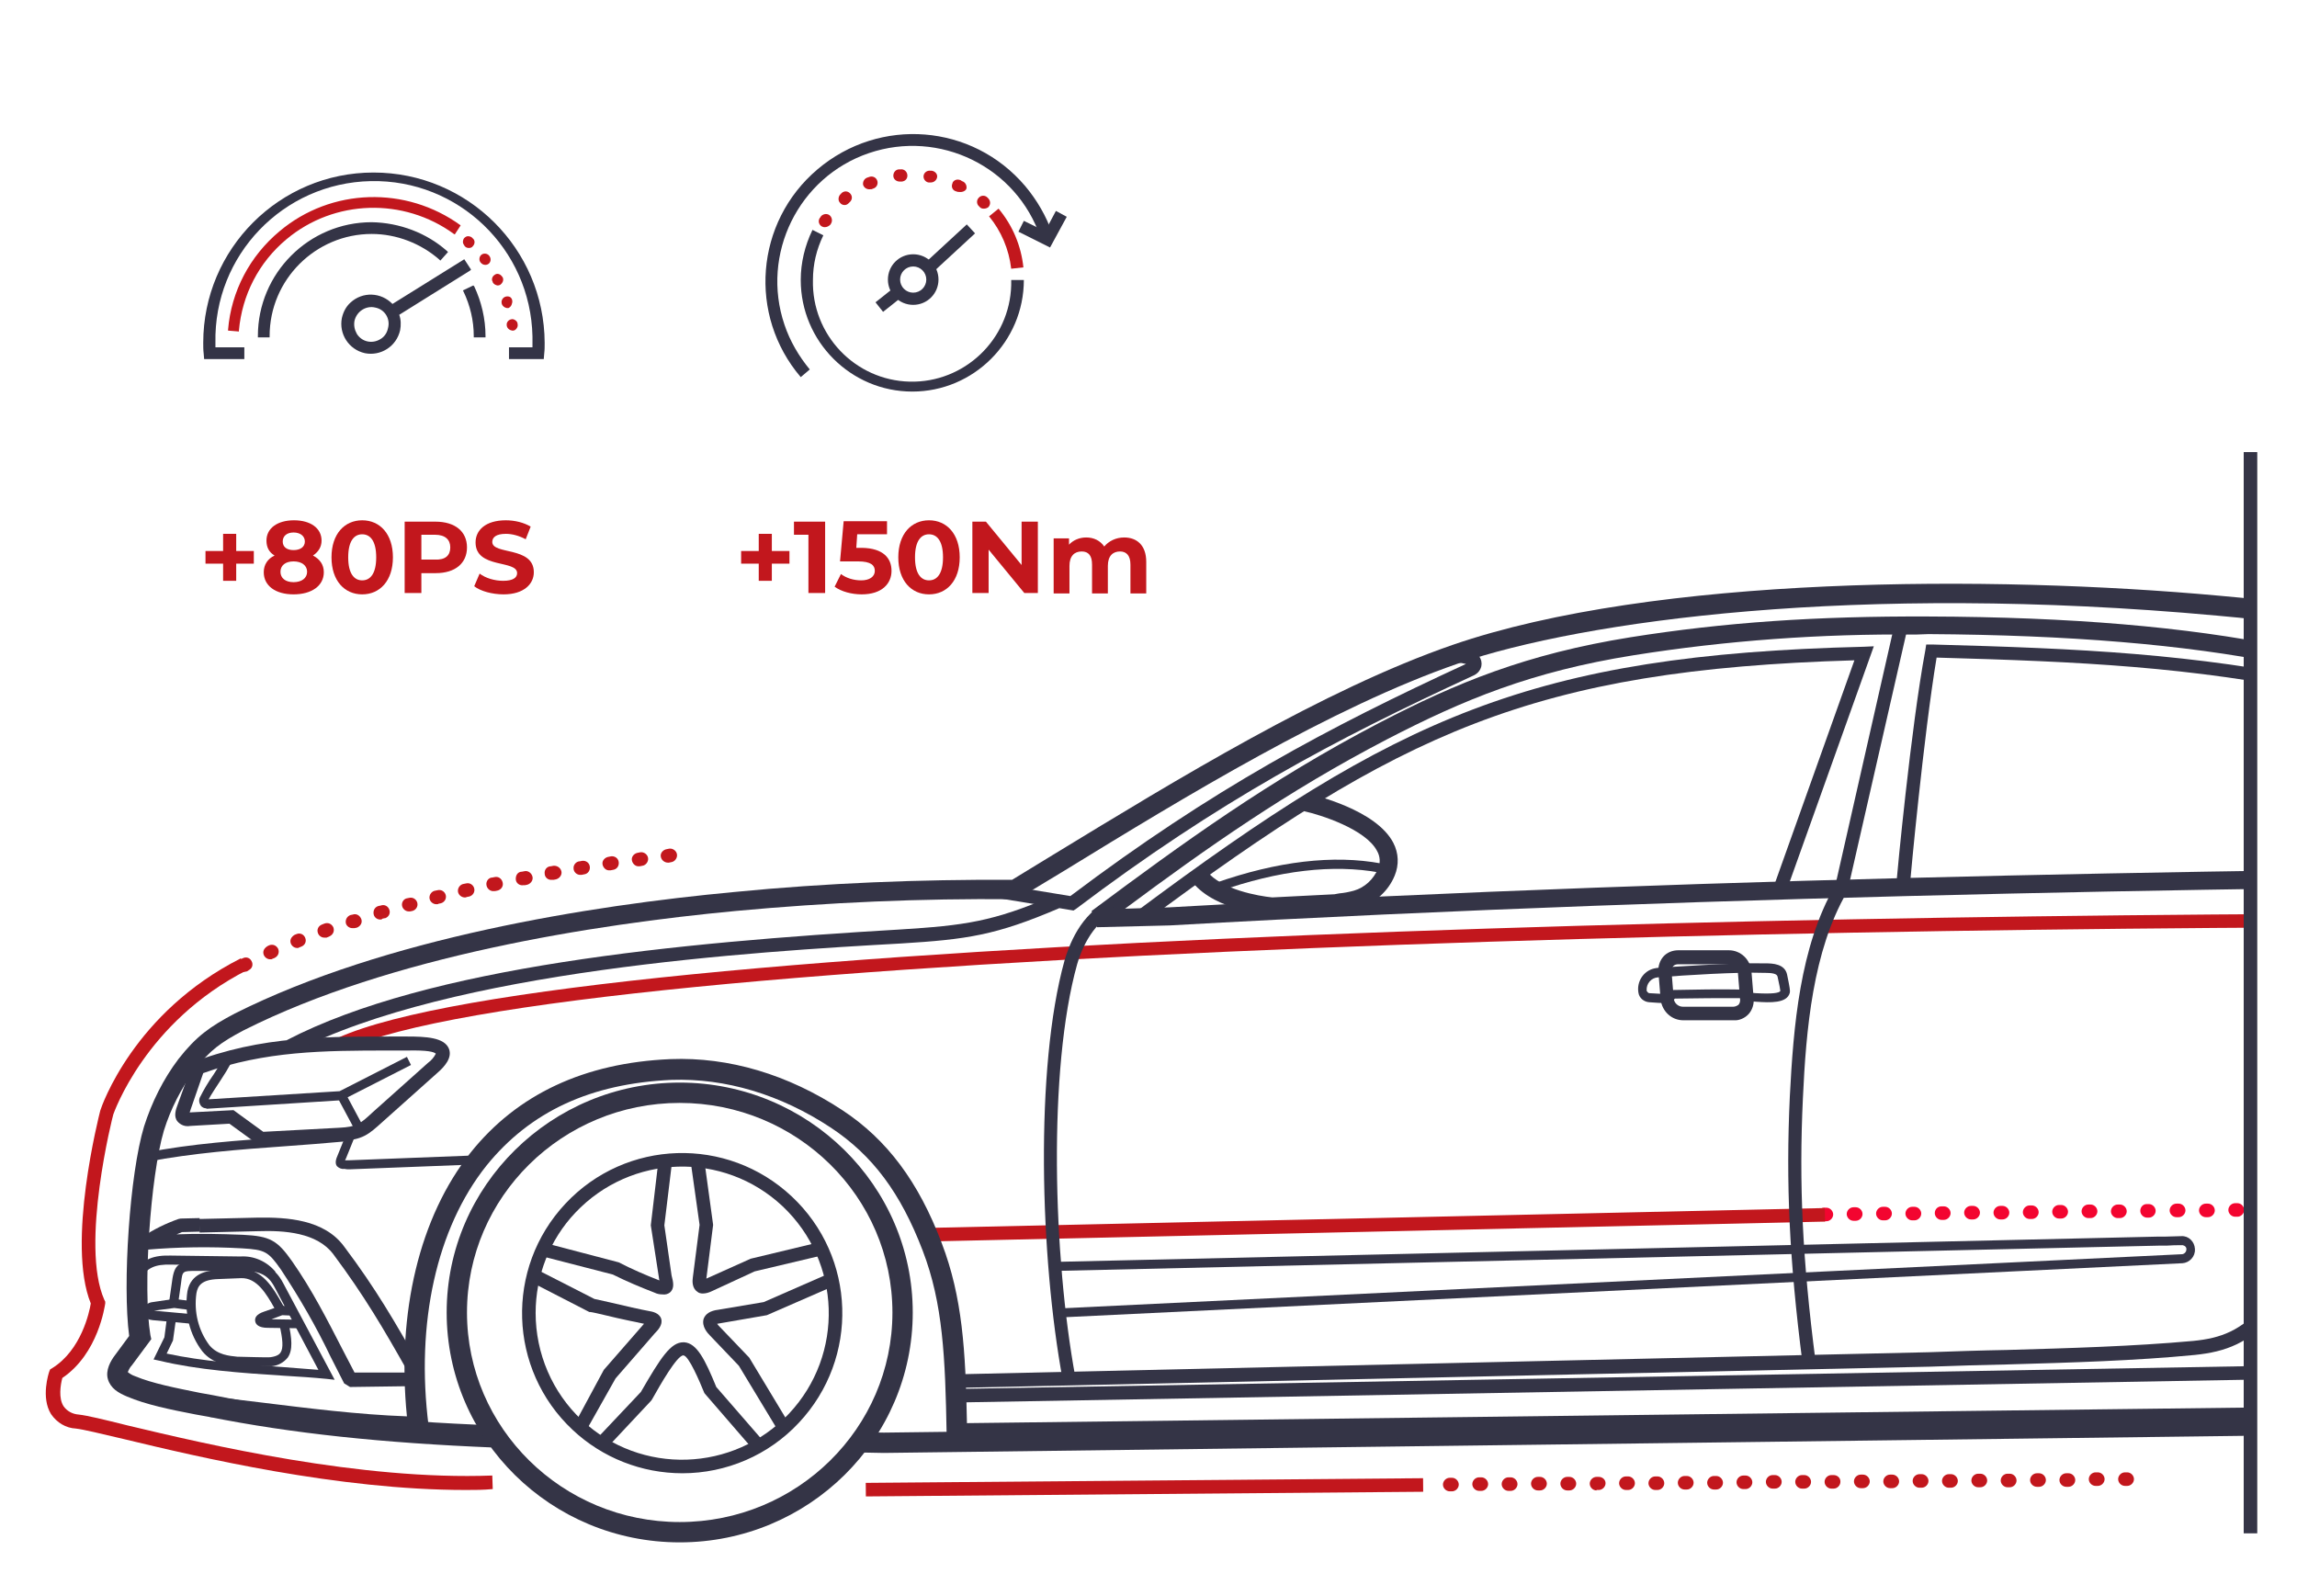 <?xml version="1.0" encoding="utf-8"?>
<!-- Generator: Adobe Illustrator 23.0.6, SVG Export Plug-In . SVG Version: 6.00 Build 0)  -->
<svg version="1.1" id="Ebene_1" xmlns="http://www.w3.org/2000/svg" xmlns:xlink="http://www.w3.org/1999/xlink" x="0px" y="0px"
	 viewBox="0 0 508.6 353.4" style="enable-background:new 0 0 508.6 353.4;" xml:space="preserve">
<style type="text/css">
	.st0{clip-path:url(#SVGID_2_);}
	.st1{fill:#F30530;}
	.st2{fill:#C2171D;}
	.st3{fill:#343446;}
	.st4{fill:none;stroke:#343446;stroke-width:3;stroke-miterlimit:10;}
</style>
<title>nach_optimierung</title>
<g>
	<g>
		<g>
			<defs>
				<rect id="SVGID_1_" x="4" y="67.1" width="495.3" height="348"/>
			</defs>
			<clipPath id="SVGID_2_">
				<use xlink:href="#SVGID_1_"  style="overflow:visible;"/>
			</clipPath>
			<g class="st0">
				<path class="st1" d="M403.9,270.4c-0.8,0-1.5-0.7-1.5-1.5s0.7-1.5,1.5-1.5h0.5c0.8,0,1.5,0.7,1.5,1.5s-0.7,1.5-1.5,1.5H403.9z
					 M410.4,270.3c-0.8,0-1.5-0.7-1.5-1.5s0.7-1.5,1.5-1.5h0.5c0.8,0,1.5,0.7,1.5,1.5s-0.7,1.5-1.5,1.5H410.4L410.4,270.3z
					 M416.9,270.2c-0.8,0-1.5-0.7-1.5-1.5s0.7-1.5,1.5-1.5h0.5c0.8,0,1.5,0.7,1.5,1.5s-0.7,1.5-1.5,1.5H416.9L416.9,270.2z
					 M423.4,270.2c-0.8,0-1.5-0.7-1.5-1.5s0.7-1.5,1.5-1.5h0.5c0.8,0,1.5,0.7,1.5,1.5s-0.7,1.5-1.5,1.5H423.4z M429.9,270.1
					c-0.8,0-1.5-0.7-1.5-1.5s0.6-1.5,1.5-1.5l0,0h0.5c0.8,0,1.5,0.7,1.5,1.5s-0.7,1.5-1.5,1.5H429.9L429.9,270.1z M436.4,270
					c-0.8,0-1.5-0.7-1.5-1.5s0.7-1.5,1.5-1.5l0,0h0.5c0.8,0,1.5,0.7,1.5,1.5s-0.7,1.5-1.5,1.5H436.4z M442.9,270
					c-0.8,0-1.5-0.7-1.5-1.5s0.7-1.5,1.5-1.5l0,0h0.5c0.8,0,1.5,0.7,1.5,1.5s-0.7,1.5-1.5,1.5H442.9z M449.4,269.9
					c-0.8,0-1.5-0.7-1.5-1.5s0.7-1.5,1.5-1.5h0.5c0.8,0,1.5,0.7,1.5,1.5s-0.7,1.5-1.5,1.5l0,0H449.4L449.4,269.9z M455.9,269.8
					c-0.8,0-1.5-0.7-1.5-1.5s0.7-1.5,1.5-1.5h0.5c0.8,0,1.5,0.7,1.5,1.5s-0.7,1.5-1.5,1.5H455.9L455.9,269.8z M462.4,269.7
					c-0.8,0-1.5-0.7-1.5-1.5s0.7-1.5,1.5-1.5h0.5c0.8,0,1.5,0.7,1.5,1.5s-0.7,1.5-1.5,1.5H462.4z M468.9,269.7
					c-0.8,0-1.5-0.7-1.5-1.5s0.7-1.5,1.5-1.5h0.5c0.8,0,1.5,0.7,1.5,1.5s-0.7,1.5-1.5,1.5H468.9z M475.4,269.6
					c-0.8,0-1.5-0.7-1.5-1.5s0.6-1.5,1.4-1.5l0,0h0.5c0.8,0,1.5,0.7,1.5,1.5s-0.7,1.5-1.5,1.5H475.4L475.4,269.6z M481.9,269.5
					c-0.8,0-1.5-0.7-1.5-1.5s0.7-1.5,1.5-1.5h0.5c0.8,0,1.5,0.7,1.5,1.5s-0.7,1.5-1.5,1.5H481.9L481.9,269.5z M488.4,269.5
					c-0.8,0-1.5-0.7-1.5-1.5s0.7-1.5,1.5-1.5h0.5c0.8,0,1.5,0.7,1.5,1.5s-0.7,1.5-1.5,1.5H488.4L488.4,269.5z M494.9,269.4
					c-0.8,0-1.5-0.7-1.5-1.5s0.7-1.5,1.5-1.5h0.5c0.8,0,1.5,0.7,1.5,1.5s-0.7,1.5-1.5,1.5H494.9L494.9,269.4z M501.4,269.3
					c-0.8,0-1.5-0.7-1.5-1.5s0.7-1.5,1.5-1.5h0.5c0.8,0,1.5,0.7,1.5,1.5s-0.7,1.5-1.5,1.5H501.4L501.4,269.3z"/>
				
					<rect x="206.2" y="269.6" transform="matrix(1 -2.216185e-02 2.216185e-02 1 -5.933 6.829)" class="st2" width="197.8" height="3"/>
				<path class="st2" d="M76,232.5l-1.2-2.7c50.2-22.7,348.6-28.9,524.8-27.3v3C423.6,203.9,125.8,209.9,76,232.5z"/>
				<path class="st3" d="M195.7,321.7l-5.3-0.1l0.1-4.5l5.2,0.1l333.8-4.2l7.5-0.3l0.2,4.5l-7.6,0.3L195.7,321.7z M109.9,320.5h-0.6
					c-24.5-1-44.6-3.1-63.1-6.8l-2.8-0.5c-5.7-1.1-11.1-2.2-15.3-4c-1.9-0.8-3.6-1.8-4.2-3.8s0.6-4.1,1.6-5.4l3.1-4.2
					c-1.5-11.3,0.1-35.9,3.3-46.4c1.7-5.3,4.2-10.4,7.6-14.9c4-5.1,7-7.2,12.5-10.1c33.3-16.7,78.5-23.9,110.6-26.9
					c20.4-2,41-2.8,61.5-2.7l9.5-5.8c26.6-16.2,59.6-36.4,88-46.2c44.7-15.4,119.4-15.5,169.8-10.9c6.9,0.6,13.2,1.3,19.1,2.2
					c16.7,2.7,33.3,6.6,49.4,11.7c27.9,9.5,55.2,20.7,81.9,33.4c5.1,0.5,57.1,5.3,59.7,5.4c1.6,0,3.1,0.6,4.2,1.7l1.2,1.2
					c1,0.9,1.5,2.3,1.3,3.7c0,0.1,0,0.2,0,0.2c0.2,0.9,1.3,4,2.3,6.8c3,8.5,5.3,15.2,5.6,17.7c0.4,3.6-0.2,4.4-2.8,7.1l-0.1,0.1
					l3.6,21c0,0.4,0.1,0.7,0.2,1.1l0,0c0.2,0.1,0.3,0.3,0.5,0.3l3.8,1.9c1.3,0.7,2,2.3,2.7,6.3c0.4,2.2,3,23.9,0,26.8l-1.5,1.5
					l-3.1,13.9l-0.8,0.5c-1.7,1-7.4,2-10.2,2.2l-1.3,1.5l-0.8,0.2c-26.4,6-55,9.8-80.3,13.1h-0.2h-1l-0.2-4.5h0.9
					c24.9-3.3,53.1-7,79.1-12.8l1.6-2h1.1c2.7-0.2,5.4-0.6,8.1-1.3l2.9-13l2.2-2.2c1-3.4-0.3-23-1.8-26.5l-3.3-1.6
					c-2.6-1.3-2.9-3-3.2-4.7l-0.1-0.5l-3.9-22.7l1.7-1.8c1.8-1.9,1.8-1.9,1.6-3.5c-0.2-2.1-3.4-11.2-5.3-16.7
					c-2.4-6.9-2.6-7.4-2.6-8.1c0-0.2,0-0.4,0-0.6s0-0.2,0-0.3l0,0l-1.3-1.2c-0.2-0.2-0.5-0.4-1.3-0.4c-2.8-0.2-57.9-5.2-60.3-5.5
					h-0.4l-0.4-0.2c-26.6-12.7-53.9-23.8-81.7-33.3c-12.6-4.3-33.9-9.4-48.6-11.6c-5.8-0.8-12-1.5-18.8-2.1
					c-79.9-7.3-140.4,1.2-167.9,10.6c-27.9,9.6-60.7,29.6-87.1,45.8l-10.1,6.1l-0.6,0.3h-0.6c-20.6-0.2-41.1,0.7-61.6,2.6
					c-31.7,3-76.3,10-108.9,26.4c-5.1,2.7-7.5,4.4-10.9,8.8c-3,4.1-5.3,8.6-6.8,13.4c-3,10.1-4.7,35.1-3,45.3l0.2,0.9l-4.3,5.8
					c-0.4,0.4-0.7,1-0.9,1.5c0.5,0.4,1,0.7,1.6,0.9c3.8,1.6,9,2.6,14.4,3.7l2.8,0.5c18.3,3.7,38.2,5.8,62.4,6.7h0.6L109.9,320.5z"/>
				<path class="st3" d="M237.7,201.6l-22.5-3.7l0.5-3l21.3,3.5c31.3-23.6,56.8-37.2,87.6-51.4l-2.7-0.5l0.6-2.9l3.3,0.6
					c1.5,0.3,2.5,1.8,2.2,3.3c-0.2,0.9-0.8,1.6-1.6,2c-31,14.3-56.6,27.9-88.1,51.7L237.7,201.6z"/>
				<path class="st3" d="M242.9,205.3l-1.2-3.6c20.4-15.2,39.3-28.9,63.6-41.6c17.3-9,32.7-15.3,55.7-19c20.8-3.3,41.1-4.7,66-4.6
					c31.5,0.1,57.1,2.3,78.4,6.6c17.5,3.5,32.7,8.6,52.3,17.6c15.9,7.3,32.4,14.8,49.3,25.1c4.3,2.6,6.2,5,5.6,7.2
					c-0.7,2.5-3.9,2.7-5,2.7c-96.1,0.6-222.6,2.1-348.6,9.2L242.9,205.3z M424.2,140.5c-20.9-0.2-41.9,1.3-62.6,4.6
					c-22.5,3.6-37.5,9.8-54.5,18.6c-22.1,11.5-39.7,23.9-58,37.5l9.8-0.3c126-7.1,252.5-8.6,348.6-9.2l0.6-0.1c-1-1-2.1-1.8-3.2-2.5
					c-16.6-10.2-33-17.6-48.8-24.9c-19.3-8.8-34.2-13.8-51.4-17.3c-21.1-4.2-46.5-6.3-77.7-6.5L424.2,140.5z"/>
				<path class="st3" d="M423,194.8l-3-0.3c0-0.3,3.1-33.4,6.3-50.5l0.2-1.3h1.3c33.3,0.9,57.3,2,87.8,8.2l0.7,0.1l22.3,41.7
					l-2.7,1.4l-21.7-40.5c-29.5-6-53.2-7.1-85.4-8C425.9,163.1,423,194.5,423,194.8z"/>
				<path class="st3" d="M253.3,204.3l-1.8-2.4c57.8-43.1,87.6-56.9,161.2-58.7l2.2-0.1l-19.4,54.3l-2.8-1l17.9-50.2
					C339.4,148.3,310,162.1,253.3,204.3z"/>
				<path class="st3" d="M281.7,202.6h-0.2c-0.5,0-12.3-0.9-17.4-7.2l3.1-2.5c3.3,4.1,11.5,5.5,14.5,5.8l13.8-0.7
					c0.3-0.1,0.7-0.1,1.1-0.2c1.1-0.1,2.1-0.3,3.2-0.6c2.4-0.7,4.3-2.5,5.3-4.8c0.6-1.3,0.5-2.8-0.2-4c-2.5-4.8-12.5-8-16.2-8.8
					l0.9-3.9c1.5,0.4,15.1,3.6,18.9,10.9c1.2,2.3,1.3,4.9,0.3,7.3c-1.4,3.4-4.3,6-7.8,7.1c-1.3,0.4-2.6,0.6-3.9,0.8
					c-0.4,0-0.7,0.1-0.9,0.1l-0.4,0.1L281.7,202.6z"/>
				<path class="st3" d="M269.8,197.4l-0.7-1.9c13.7-4.8,26.1-6.3,36.8-4.3l-0.4,2C295.2,191.3,283.1,192.7,269.8,197.4z"/>
				<path class="st3" d="M57.4,253.6l-6.6-4.8l-8.7,0.5c-1.1,0.2-2.1-0.2-2.8-1c-0.9-1.1-0.4-2.6,0.1-3.9l1.7-4.7l-1.3,0.4l-0.8-2.9
					l0.2-0.1l-0.2-0.4c16.2-7.1,30.5-7.2,47.2-7.2h4c4.1,0,8.2,0.2,9.2,2.7c0.8,2-1,4-2.5,5.3l-12.2,10.9c-3.1,2.8-4.4,4-9.3,4.2
					L57.4,253.6z M51.7,245.8l6.6,4.8l16.8-0.9c3.9-0.2,4.6-0.8,7.5-3.5l12.2-10.9c0.7-0.5,1.3-1.2,1.7-2c-0.4-0.4-1.8-0.8-6.3-0.7
					h-4c-14.6,0-27.5,0.1-41.2,5l-2.7,7.8c-0.1,0.3-0.2,0.6-0.3,0.9h0.1L51.7,245.8z"/>
				<path class="st3" d="M64.9,233l-1.4-2.7c31.4-16.3,86.3-21.6,135.8-24.5c14.3-0.9,20.5-1.7,34-7.5l1.2,2.8
					c-14,6-20.4,6.9-35,7.8C167.2,210.7,99.9,214.8,64.9,233z"/>
				<path class="st3" d="M209.6,319.7v-2.2c-0.3-16.9-0.8-28.9-5.3-40.6c-4.9-12.8-11.1-21.1-20.3-27.2c-11.2-7.4-23.4-11-35.3-10.6
					c-17.9,0.8-31.3,7-41,19c-11,13.8-15.7,34.8-12.8,57.6l0.3,2.6l-2.6-0.1c-12-0.2-24-1.7-35.6-3.2c-3.6-0.5-7.2-0.9-10.7-1.3
					l0.5-4.5c3.6,0.4,7.2,0.9,10.8,1.3c10.6,1.3,21.6,2.7,32.5,3.1c-2.3-23,2.8-44.2,14.1-58.4c10.3-12.9,25.2-19.9,44.3-20.7
					c12.9-0.5,26,3.4,38,11.3c9.9,6.5,16.9,15.9,22,29.4c4.6,12,5.3,23.8,5.6,39.9l304.3-3.7c0.4-14,1.5-25.7,5.2-36.6
					c4.1-12,10.9-21.4,21.4-29.4c10.3-7.8,20.8-11.5,34.1-11.9c18.1-0.5,36.7,7.9,48.5,22c3.8,4.3,6.8,9.2,8.9,14.5
					c4.3,11.3,6.1,21.8,6.2,35.7l56-8.3l0.7,4.5l-61.1,9.1v-2.6c0.1-14.6-1.6-25.2-5.9-36.7c-2-4.8-4.7-9.3-8.2-13.1
					c-11.2-13.2-27.7-20.7-45-20.4c-12.3,0.4-22,3.7-31.5,11c-9.8,7.4-16.1,16.1-19.8,27.2c-3.7,10.9-4.7,22.8-5,37.4v2.2
					L209.6,319.7z"/>
				<path class="st3" d="M511.3,218.2H511c-1.9,0-3.5-0.1-5.3-0.3l-0.6-0.1l-0.2-0.6c-1.6-4.7-1.6-5.2-0.7-5.6
					c4.6-2,13.8-2.7,28.1-2.2h0.4c1.6,0,4.3,0.1,4.8,2.5c0.6,2.9,0.7,3.6,0.6,4c-0.6,2.4-4.4,2.2-7.4,2l-1.4-0.1H529l-1.6-0.7
					c-5,0-9.8,0-14.8,0.1L511.3,218.2z M506.5,215.9c1.4,0.1,2.7,0.2,4.2,0.2l1.2-0.9h0.3c5.2-0.1,10.2-0.2,15.4-0.1h0.2l1.7,0.7
					l1.3,0.1c3.4,0.2,5.2,0,5.4-0.5c0-0.2-0.2-1.3-0.6-3.1c-0.2-0.7-1.1-0.9-2.9-0.9h-0.4c-13.1-0.5-22,0.1-26.5,1.8
					C505.8,213.8,506.2,214.9,506.5,215.9z"/>
				<path class="st3" d="M45.7,245.4c-0.5,0-1-0.2-1.3-0.7s-0.4-1-0.2-1.6c0.9-1.8,1.9-3.5,3.1-5.2c0.9-1.4,1.9-3,2.1-3.4l1.8,0.8
					c-0.7,1.3-1.5,2.6-2.3,3.8c-0.9,1.4-2.2,3.3-2.7,4.3l29-1.8l14.9-7.6l0.9,1.8l-15.3,7.8l-30,1.9L45.7,245.4z"/>
				
					<rect x="76.6" y="242.1" transform="matrix(0.882 -0.472 0.472 0.882 -107.055 65.723)" class="st3" width="2" height="8.7"/>
				<path class="st3" d="M76.2,258.8c-0.6,0.1-1.2-0.2-1.6-0.6c-0.5-0.7-0.2-1.6,0.2-2.5l2.1-5.2l1.8,0.8l-2.1,5.2l-0.2,0.4h0.3h0.7
					l28.4-1.1l0.1,2l-28.4,1.1h-0.6L76.2,258.8z"/>
				<path class="st3" d="M32.7,257.2l-0.4-2c10.2-2,20.6-2.7,30.6-3.4c4.4-0.3,9-0.7,13.5-1.1l2.8-1.3l0.8,1.8l-3.1,1.5h-0.2
					c-4.6,0.4-9.2,0.8-13.7,1.1C53.1,254.5,42.8,255.3,32.7,257.2z"/>
				<path class="st3" d="M77.5,307.1l-1.3-0.8c-1-2-2-3.9-3-5.9c-3.2-6.7-6.9-13.1-11-19.3c-2.8-4-3.5-4.4-8.6-4.7
					c-7.1-0.4-14.1-0.3-21.2,0.3l-0.9-2.8c2.5-1.7,5.2-3,8-4l0.5-0.1l4.2-0.1l0.1,3l-4,0.1l-1.2,0.5c4.8-0.2,9.5-0.1,14.7,0.1
					c6,0.3,7.6,1.2,10.9,5.9c4.4,6.3,7.7,12.8,11.2,19.6c0.9,1.7,1.7,3.3,2.6,5H92v3L77.5,307.1z"/>
				<path class="st3" d="M90.4,303.9c-5.4-9.6-9.8-17.1-16.6-26.2c-3.6-4.8-10.8-5.3-16.7-5.1l-12.9,0.3l-0.1-3l12.9-0.3
					c6.6-0.1,14.8,0.4,19.2,6.4c7,9.3,11.4,16.9,16.8,26.5L90.4,303.9z"/>
				<path class="st3" d="M74.1,305.5l-1.8-0.2c-3-0.3-6.2-0.5-9.5-0.7c-9.4-0.6-19.1-1.3-27.4-3.3L34,301l2.4-4.9l0.6-4.6l2,0.3
					l-0.7,5l-1.4,2.9c7.9,1.7,17,2.4,25.9,3c2.7,0.2,5.3,0.4,7.7,0.6L60.8,285c-1.4-2.7-3.3-3.6-7-3.6H43.4c-3,0-3,0-3.3,2.6
					l-0.7,4.9l-2-0.3l0.7-4.9c0.5-4,1.7-4.3,5.3-4.3h10.5H54c3.7,0,6.7,0.8,8.7,4.7L74.1,305.5z"/>
				<path class="st3" d="M31,283.2l-1.7-1c2.2-3.6,4.9-4.3,8.6-4.2l15.3,0.2c3-0.2,5.9,1.1,7.8,3.4l-1.5,1.3
					c-1.5-1.9-3.8-2.9-6.2-2.7L37.9,280C34.3,279.9,32.6,280.7,31,283.2z"/>
				<path class="st3" d="M66.5,294.1l-7.2-0.1c-2.1,0-2.7-0.8-2.8-1.5s0.2-1.5,2-2.1l3.7-1.3l2.8,0.2l-0.1,2l-2.4-0.1l-2.4,0.9
					l6.5,0.1L66.5,294.1z"/>
				<path class="st3" d="M58.7,302.5c-2.1,0-5.6-0.1-6-0.1h-0.3c-2.1-0.1-5.3-0.4-7.6-3.2c-2.9-3.8-4-8.6-3.3-13.3
					c0.8-4,4.3-4.6,6.8-4.7l5-0.2c4.7-0.2,7.2,4.2,9.2,7.7l0.6,1l-1.7,1l-0.6-1c-1.8-3.2-3.9-6.8-7.4-6.7l-5,0.2
					c-3.8,0.1-4.6,1.5-4.9,3.1c-0.6,4.1,0.4,8.3,2.9,11.6c1.8,2.1,4.3,2.3,6.2,2.5h0.3c0.8,0,6.4,0.2,7,0.1c1.5-0.2,2-0.7,2.2-1
					c0.7-1,0.5-3-0.2-6.1l2-0.4c0.7,3.3,1,5.9-0.2,7.6c-0.9,1.1-2.2,1.8-3.6,1.9C59.7,302.5,59.2,302.5,58.7,302.5z"/>
				<path class="st3" d="M42.5,293.1l-8.7-0.8c-2-0.2-2.2-1.4-2.2-1.8c0.1-1.2,1-2.1,2.2-2.2l4.7-0.7l4.1,0.5l-0.2,2l-3.8-0.5
					l-4.5,0.6l0,0l8.7,0.8L42.5,293.1z"/>
				<path class="st3" d="M234.7,291.7l-0.1-2l248.5-12c0.5,0,1-0.5,1-1c0.1-0.5-0.3-0.9-0.8-1c-0.1,0-0.1,0-0.2,0
					c-1.1,0-2.2,0-3.4,0.1H478l-244.4,5.6v-2l244.3-5.6h1.6c1.2,0,2.4-0.1,3.5-0.1c1.6-0.1,2.9,1.2,3,2.8v0.1c0.1,1.6-1.2,3-2.8,3.1
					c0,0,0,0-0.1,0L234.7,291.7z"/>
				<path class="st3" d="M211.5,307.3l-0.1-3l215.7-4.9c5.6-0.2,11.5-0.4,17.3-0.5c13.8-0.4,28-0.8,41.2-2
					c6.1-0.6,10.7-2.2,15.9-8.3c18-21.4,47.1-70,48.4-83.6c0.2-1.3-0.1-2.6-0.8-3.7c-1.5-2.7-3.3-5.2-5.4-7.5
					c-0.1-0.1-0.1-0.1-19.5-32.7l-6.3-10.5l2.6-1.5l6.3,10.5l19.3,32.4c2.2,2.4,4.1,5.1,5.7,8c1,1.6,1.4,3.6,1.2,5.4
					c-0.9,9.4-13.1,31.1-18.3,40c-10.3,17.5-22.1,34.9-30.8,45.2c-5.8,6.9-11.2,8.7-17.9,9.4c-13.3,1.3-27.6,1.7-41.4,2.1
					c-5.7,0.1-11.6,0.3-17.3,0.5L211.5,307.3z"/>
				<path class="st3" d="M399.1,301.7c-2.9-22.6-3.7-39.7-2.8-58.9c0.8-15.5,2.2-33.1,10-46.7l0.4-1.5l12.5-55.1l2.9,0.7l-12.6,55.2
					l-0.5,2l-0.1,0.2c-7.5,13-9,30.3-9.7,45.5c-0.9,19-0.1,35.9,2.8,58.3L399.1,301.7z"/>
				<path class="st3" d="M235.3,305.5c-5-27-6.2-69,0.4-92.8c0.9-3.1,3.5-10.5,10.1-13.4l1.2,2.7c-5.6,2.5-7.9,9.4-8.5,11.5
					c-6.5,23.3-5.3,64.8-0.4,91.4L235.3,305.5z"/>
				<path class="st3" d="M369.5,222.1h-0.3c-1.5,0-2.8-0.1-4.1-0.2c-1.1-0.1-2.1-0.9-2.3-2l0,0c-0.5-2.5,1.1-5,3.6-5.5
					c0.2,0,0.4-0.1,0.6-0.1c1.7-0.1,16.8-1.2,23.5-1h0.4c1.6,0,4.3,0.1,4.8,2.5c0.6,2.9,0.7,3.6,0.6,4c-0.6,2.4-4.4,2.2-7.4,2
					l-1.4-0.1h-0.2l-1.6-0.7c-5,0-9.8,0-14.8,0.1L369.5,222.1z M364.7,219.5c0.1,0.2,0.3,0.4,0.5,0.4c1.2,0.1,2.3,0.1,3.6,0.2
					l1.2-0.9h0.3c5.2-0.1,10.2-0.2,15.4-0.1h0.2l1.6,0.7l1.3,0.1c3.4,0.2,5.2,0,5.4-0.5c0-0.2-0.2-1.3-0.6-3.1
					c-0.1-0.7-1.1-0.9-2.9-0.9h-0.4c-5.4-0.2-17.1,0.5-23.2,1c-1.5,0.1-2.6,1.4-2.5,2.9C364.6,219.4,364.6,219.5,364.7,219.5
					L364.7,219.5z"/>
				<path class="st3" d="M383.9,225.9h-11.2c-2.6,0-4.7-2-5-4.6l-0.5-6.1c-0.1-1.2,0.3-2.5,1.1-3.4c0.8-0.9,2-1.4,3.3-1.4h11.2
					c2.6,0,4.7,2,5,4.6l0.5,6.1c0.1,1.2-0.3,2.5-1.1,3.4C386.4,225.4,385.1,226,383.9,225.9z M371.6,213.5c-0.4,0-0.8,0.1-1.1,0.4
					c-0.3,0.3-0.4,0.7-0.4,1.1l0.5,6.1c0.1,1,1,1.8,2,1.8h11.2c0.4,0,0.8-0.2,1.1-0.4c0.3-0.3,0.4-0.7,0.4-1.1l-0.5-6.1
					c-0.1-1-1-1.8-2-1.8H371.6z"/>
				<path class="st3" d="M150.5,341.5c-28.5,0-51.6-22.8-51.6-50.9s23.2-50.9,51.6-50.9s51.6,22.8,51.6,50.9S179,341.5,150.5,341.5z
					 M150.5,244.2c-26,0-47.1,20.8-47.1,46.4s21.1,46.4,47.1,46.4s47.1-20.8,47.1-46.4S176.5,244.2,150.5,244.2L150.5,244.2z"/>
				<path class="st3" d="M155.6,286.4c-0.4,0-0.9-0.1-1.2-0.4c-1.2-0.8-1.1-2.4-1-3.1l1.5-11.7l-2-14.2l3-0.4l2,14.6l-1.5,11.9l0,0
					l9.8-4.4l15.4-3.7l0.7,2.9l-15.2,3.6l-9.3,4.3C157,286.2,156.3,286.4,155.6,286.4z"/>
				<path class="st3" d="M172,316.3l-8.4-13.9l-6.4-6.7c-0.5-0.5-1.9-2-1.4-3.7c0.4-1.1,1.5-1.8,3.2-2l10.1-1.7l14.4-6.3l1.2,2.7
					l-14.9,6.5l-10.4,1.8c-0.2,0-0.4,0.1-0.6,0.1c0.1,0.2,0.3,0.4,0.4,0.5l6.7,7l8.5,14.1L172,316.3z"/>
				<path class="st3" d="M166.9,321.1L156,308.5l-0.1-0.2c-0.9-2.2-3.4-8.2-4.6-8.2l0,0c-1.4,0-5.1,6.5-6.9,9.7l-0.2,0.3l-10.3,11
					l-2.2-2.1l10.2-10.8c4.4-7.6,6.6-11,9.4-11h0.2c2.8,0.2,4.6,3.8,7.1,9.9l10.6,12.2L166.9,321.1z"/>
				<path class="st3" d="M130.1,316.2l-2.6-1.4l6.2-11.5l8.9-10.2c-1.9-0.4-5.4-1.1-8.2-1.8c-1.7-0.4-3.4-0.8-3.7-0.8h-0.2l-0.2-0.1
					l-13.8-7.1l1.4-2.7l13.7,7l3.6,0.8c2.9,0.7,6.9,1.6,8.6,1.9c0.6,0.1,2.2,0.4,2.6,1.7s-0.7,2.5-1.4,3.2l-8.7,10L130.1,316.2z"/>
				<path class="st3" d="M146.7,286.6c-0.6,0-1.2-0.1-1.8-0.4c-3.1-1.2-6.2-2.5-9.2-4l-15.9-4.1l0.8-2.9l16.4,4.3
					c2.9,1.5,5.9,2.8,9,4c0-0.2-0.1-0.4-0.1-0.5v-0.1l-1.8-11.6l1.7-14.4l3,0.4l-1.7,14l1.6,11.1c0.4,1.5,0.7,2.9-0.4,3.8
					C147.9,286.5,147.3,286.7,146.7,286.6z"/>
				
					<rect x="212.5" y="304.8" transform="matrix(1 -1.762849e-02 1.762849e-02 1 -5.343 6.461)" class="st3" width="302.6" height="3"/>
				<path class="st3" d="M151.1,326.2c-9,0-17.7-3.4-24.3-9.6l0,0c-14.3-13.4-15-35.8-1.6-50.1s35.8-15,50.1-1.6
					c14.3,13.4,15,35.8,1.6,50.1C170.2,322.2,160.8,326.2,151.1,326.2z M128.8,314.4c13.1,12.3,33.6,11.6,45.9-1.4
					c12.3-13.1,11.6-33.6-1.4-45.9c-13.1-12.3-33.6-11.6-45.9,1.4c-5.7,6-8.8,14-8.8,22.2C118.6,299.7,122.3,308.3,128.8,314.4z"/>
				<path class="st2" d="M53.9,215.2c-0.8,0-1.5-0.7-1.5-1.5c0-0.6,0.3-1.1,0.8-1.3l0.5-0.2c0.7-0.4,1.6-0.2,2,0.6
					c0.4,0.7,0.2,1.6-0.6,2c0,0-0.1,0-0.1,0.1l-0.4,0.2C54.4,215.1,54.1,215.2,53.9,215.2z M59.8,212.4c-0.8,0-1.5-0.7-1.5-1.5
					c0-0.6,0.4-1.1,0.9-1.4l0.4-0.2c0.8-0.3,1.6,0,2,0.8c0.3,0.8,0,1.6-0.8,2l-0.5,0.2C60.2,212.4,60,212.4,59.8,212.4L59.8,212.4z
					 M65.8,209.9c-0.8,0-1.5-0.7-1.5-1.5c0-0.6,0.4-1.1,0.9-1.4l0.5-0.2c0.8-0.3,1.6,0.1,1.9,0.9c0.3,0.8-0.1,1.6-0.9,1.9l0,0
					l-0.5,0.2C66.1,209.9,65.9,209.9,65.8,209.9z M71.8,207.6c-0.6,0-1.2-0.4-1.4-1c-0.3-0.8,0.1-1.6,0.9-1.9l0,0l0.5-0.2
					c0.8-0.3,1.6,0,2,0.8c0.3,0.8,0,1.6-0.8,2c-0.1,0-0.1,0.1-0.2,0.1l-0.5,0.2C72.2,207.6,72,207.6,71.8,207.6L71.8,207.6z
					 M78,205.5c-0.6,0-1.2-0.4-1.4-1c-0.2-0.8,0.2-1.6,1-1.9l0,0l0.5-0.1c0.8-0.3,1.6,0.2,1.9,1s-0.2,1.6-1,1.9l-0.5,0.1
					C78.3,205.5,78.2,205.5,78,205.5z M84.2,203.6c-0.8,0-1.5-0.6-1.5-1.5c0-0.7,0.4-1.3,1.1-1.5l0.5-0.1c0.8-0.3,1.6,0.1,1.9,0.9
					c0.3,0.8-0.1,1.6-0.9,1.9h-0.1l-0.5,0.1C84.5,203.6,84.4,203.6,84.2,203.6z M90.5,201.8c-0.8,0-1.5-0.7-1.5-1.5
					c0-0.7,0.5-1.3,1.1-1.4l0.5-0.1c0.8-0.2,1.6,0.3,1.8,1.1c0.2,0.8-0.3,1.6-1.1,1.8l-0.5,0.1C90.7,201.8,90.6,201.8,90.5,201.8z
					 M96.8,200.2c-0.8,0.1-1.6-0.5-1.7-1.3s0.5-1.6,1.3-1.7l0.5-0.1c0.8-0.2,1.6,0.3,1.8,1.1c0.2,0.8-0.3,1.6-1.1,1.8l-0.5,0.1
					C97,200.2,96.9,200.2,96.8,200.2z M103.1,198.7c-0.8,0.1-1.6-0.5-1.7-1.3s0.5-1.6,1.3-1.7l0.5-0.1c0.8-0.2,1.6,0.3,1.8,1.1
					s-0.3,1.6-1.1,1.8l0,0l-0.5,0.1C103.3,198.6,103.2,198.7,103.1,198.7L103.1,198.7z M109.4,197.3c-0.8,0.1-1.6-0.5-1.7-1.4
					c-0.1-0.8,0.5-1.6,1.3-1.6l0,0l0.5-0.1c0.8-0.2,1.6,0.3,1.8,1.2c0.2,0.8-0.3,1.6-1.2,1.8l0,0l-0.5,0.1
					C109.6,197.3,109.5,197.3,109.4,197.3L109.4,197.3z M115.8,196c-0.8,0.1-1.6-0.5-1.6-1.4s0.5-1.6,1.4-1.6l0.5-0.1
					c0.8-0.2,1.6,0.4,1.8,1.2s-0.4,1.6-1.2,1.8l0,0l-0.5,0.1C116,196,115.9,196,115.8,196z M122.2,194.8c-0.8,0.1-1.6-0.5-1.6-1.4
					c-0.1-0.8,0.5-1.6,1.4-1.6l0,0l0.5-0.1c0.8-0.1,1.6,0.4,1.8,1.2s-0.4,1.6-1.2,1.8l-0.5,0.1C122.4,194.8,122.3,194.8,122.2,194.8
					L122.2,194.8z M128.6,193.7c-0.8,0.1-1.6-0.6-1.6-1.4c-0.1-0.8,0.6-1.6,1.4-1.6l0.5-0.1c0.8-0.1,1.6,0.4,1.7,1.3
					c0.1,0.8-0.4,1.6-1.3,1.7l-0.5,0.1C128.8,193.7,128.7,193.7,128.6,193.7L128.6,193.7z M135,192.7c-0.8,0.1-1.5-0.6-1.6-1.4
					s0.6-1.5,1.4-1.6l0.5-0.1c0.8-0.1,1.6,0.4,1.7,1.3c0.1,0.8-0.4,1.6-1.3,1.7l-0.5,0.1H135z M141.5,191.8
					c-0.8,0.1-1.5-0.6-1.6-1.4c-0.1-0.8,0.6-1.5,1.4-1.6l0.5-0.1c0.8-0.1,1.6,0.5,1.7,1.3s-0.5,1.6-1.3,1.7l-0.5,0.1H141.5z
					 M147.9,191c-0.8,0-1.5-0.6-1.6-1.4s0.6-1.5,1.4-1.6l0.5-0.1c0.8-0.1,1.6,0.5,1.7,1.3c0.1,0.8-0.5,1.6-1.3,1.7l-0.5,0.1H147.9z"
					/>
				<path class="st2" d="M103.1,329.9c-28.2,0-58.8-7.2-75.8-11.3c-5.1-1.2-8.8-2.1-10.5-2.3c-2.2-0.1-4.2-1.3-5.5-3.2
					c-2.3-3.7-0.5-9.1-0.4-9.4l0.2-0.5l0.5-0.3c6.4-4,8.2-12.4,8.5-14.3c-5.4-13.3,1.8-41.5,2.1-42.7c0.3-1,7.4-21.7,31.1-33.7
					l1.4,2.6c-22.6,11.5-29.5,31.7-29.6,31.9s-7.4,29-2,41.1l0.2,0.4v0.4c-0.1,0.5-1.5,11.1-9.5,16.5c-0.4,1.5-0.9,4.5,0.3,6.3
					c0.8,1.1,2,1.7,3.3,1.8c1.9,0.2,5.6,1.1,10.8,2.4c18,4.3,51.6,12.2,80.8,11.1l0.1,3C107,329.9,105.1,329.9,103.1,329.9z"/>
				
					<rect x="191.7" y="327.8" transform="matrix(1 -8.376894e-03 8.376894e-03 1 -2.75 2.134)" class="st2" width="123.4" height="3"/>
				<path class="st2" d="M321,330.2c-0.8,0-1.5-0.7-1.5-1.5s0.7-1.5,1.5-1.5h0.5c0.8,0,1.5,0.7,1.5,1.5s-0.7,1.5-1.5,1.5H321z
					 M327.5,330.1c-0.8,0-1.5-0.7-1.5-1.5s0.7-1.5,1.5-1.5h0.5c0.8,0,1.5,0.7,1.5,1.5s-0.7,1.5-1.5,1.5H327.5L327.5,330.1z
					 M334,330.1c-0.8,0-1.5-0.7-1.5-1.5s0.7-1.5,1.5-1.5h0.5c0.8,0,1.5,0.7,1.5,1.5s-0.7,1.5-1.5,1.5H334z M340.5,330
					c-0.8,0-1.5-0.7-1.5-1.5s0.7-1.5,1.5-1.5h0.5c0.8,0,1.5,0.7,1.5,1.5s-0.7,1.5-1.5,1.5H340.5L340.5,330z M347,330
					c-0.8,0-1.5-0.7-1.5-1.5s0.7-1.5,1.5-1.5h0.5c0.8,0,1.5,0.7,1.5,1.5s-0.7,1.5-1.5,1.5H347z M353.5,330c-0.8,0-1.5-0.7-1.5-1.5
					l0,0c0-0.8,0.7-1.5,1.5-1.5h0.5c0.8,0,1.5,0.6,1.5,1.4l0,0c0,0.8-0.7,1.5-1.5,1.5l0,0h-0.5V330z M360,329.9
					c-0.8,0-1.5-0.7-1.5-1.5s0.7-1.5,1.5-1.5h0.5c0.8,0,1.5,0.7,1.5,1.5s-0.7,1.5-1.5,1.5H360z M366.5,329.9c-0.8,0-1.5-0.7-1.5-1.5
					s0.7-1.5,1.5-1.5h0.5c0.8,0,1.5,0.7,1.5,1.5s-0.7,1.5-1.5,1.5H366.5L366.5,329.9z M373,329.8c-0.8,0-1.5-0.7-1.5-1.5
					s0.7-1.5,1.5-1.5h0.5c0.8,0,1.5,0.7,1.5,1.5s-0.7,1.5-1.5,1.5H373z M379.5,329.8c-0.8,0-1.5-0.7-1.5-1.5s0.7-1.5,1.5-1.5h0.5
					c0.8,0,1.5,0.7,1.5,1.5s-0.7,1.5-1.5,1.5H379.5L379.5,329.8z M386,329.7c-0.8,0-1.5-0.7-1.5-1.5s0.7-1.5,1.5-1.5h0.5
					c0.8,0,1.5,0.7,1.5,1.5s-0.7,1.5-1.5,1.5H386z M392.5,329.6c-0.8,0-1.5-0.7-1.5-1.5s0.7-1.5,1.5-1.5h0.5c0.8,0,1.5,0.7,1.5,1.5
					s-0.7,1.5-1.5,1.5H392.5L392.5,329.6z M399,329.6c-0.8,0-1.5-0.7-1.5-1.5s0.7-1.5,1.5-1.5h0.5c0.8,0,1.5,0.7,1.5,1.5
					s-0.7,1.5-1.5,1.5H399z M405.5,329.6c-0.8,0-1.5-0.7-1.5-1.5s0.7-1.5,1.5-1.5h0.5c0.8,0,1.5,0.6,1.5,1.4c0,0,0,0,0,0.1
					c0,0.8-0.7,1.5-1.5,1.5H405.5L405.5,329.6z M412,329.5c-0.8,0-1.5-0.7-1.5-1.5s0.7-1.5,1.5-1.5h0.5c0.8,0,1.5,0.7,1.5,1.5
					s-0.7,1.5-1.5,1.5H412z M418.5,329.5c-0.8,0-1.5-0.7-1.5-1.5s0.7-1.5,1.5-1.5h0.5c0.8,0,1.5,0.7,1.5,1.5s-0.7,1.5-1.5,1.5H418.5
					L418.5,329.5z M425,329.4c-0.8,0-1.5-0.7-1.5-1.5s0.7-1.5,1.5-1.5h0.5c0.8,0,1.5,0.7,1.5,1.5s-0.7,1.5-1.5,1.5H425z
					 M431.5,329.4c-0.8,0-1.5-0.7-1.5-1.5s0.7-1.5,1.5-1.5h0.5c0.8,0,1.5,0.7,1.5,1.5s-0.7,1.5-1.5,1.5H431.5L431.5,329.4z
					 M438,329.3c-0.8,0-1.5-0.7-1.5-1.5s0.7-1.5,1.5-1.5h0.5c0.8,0,1.5,0.7,1.5,1.5s-0.7,1.5-1.5,1.5H438L438,329.3z M444.5,329.3
					c-0.8,0-1.5-0.7-1.5-1.5s0.7-1.5,1.5-1.5h0.5c0.8,0,1.5,0.7,1.5,1.5s-0.7,1.5-1.5,1.5H444.5L444.5,329.3z M451,329.2
					c-0.8,0-1.5-0.7-1.5-1.5s0.7-1.5,1.5-1.5h0.5c0.8,0,1.5,0.7,1.5,1.5s-0.7,1.5-1.5,1.5H451L451,329.2z M457.5,329.2
					c-0.8,0-1.5-0.7-1.5-1.5s0.7-1.5,1.5-1.5h0.5c0.8,0,1.5,0.7,1.5,1.5s-0.7,1.5-1.5,1.5H457.5L457.5,329.2z M464,329
					c-0.8,0-1.5-0.7-1.5-1.5s0.7-1.5,1.5-1.5h0.5c0.8,0,1.5,0.7,1.5,1.5s-0.7,1.5-1.5,1.5H464z M470.5,329c-0.8,0-1.5-0.7-1.5-1.5
					s0.7-1.5,1.5-1.5h0.5c0.8,0,1.5,0.7,1.5,1.5s-0.7,1.5-1.5,1.5H470.5L470.5,329z"/>
			</g>
		</g>
	</g>
</g>
<path class="st3" d="M-222.9,157.2"/>
<g>
	<path class="st3" d="M104.3,59.7l-1.5-2.3l-15.9,9.9c-2.5-2.6-6.6-2.8-9.3-0.3c-1,0.9-1.6,2.1-1.9,3.4c-0.7,3.5,1.5,7,5.1,7.8
		c3.5,0.7,7-1.5,7.8-5.1c0.2-1.1,0.2-2.3-0.2-3.4l15.7-9.8L104.3,59.7z M85.9,72.7c-0.2,1-0.8,1.9-1.7,2.4c-1.8,1.1-4.1,0.6-5.2-1.2
		C78.5,73,78.3,72,78.5,71c0.5-2.1,2.6-3.4,4.6-2.9C85.2,68.5,86.5,70.6,85.9,72.7L85.9,72.7L85.9,72.7z"/>
	<path class="st2" d="M108.3,56.6c-0.4-0.5-1.2-0.6-1.7-0.2c-0.5,0.4-0.6,1.2-0.2,1.7l0.1,0.1c0.4,0.5,1.2,0.6,1.7,0.2l0,0
		C108.7,58,108.8,57.2,108.3,56.6L108.3,56.6z"/>
	<path class="st2" d="M104.5,52.6c-0.2-0.2-0.6-0.3-0.9-0.3s-0.6,0.2-0.8,0.4s-0.3,0.6-0.3,0.9c0,0.3,0.2,0.6,0.4,0.9l0.1,0.1
		c0.2,0.2,0.5,0.3,0.8,0.3c0.4,0,0.7-0.1,0.9-0.4c0.5-0.5,0.5-1.3,0-1.7L104.5,52.6z"/>
	<path class="st2" d="M111.3,61.4L111.3,61.4c-0.3-0.4-0.5-0.6-0.8-0.7s-0.6-0.1-0.9,0.1c-0.3,0.2-0.5,0.4-0.6,0.7s-0.1,0.6,0.1,0.9
		v0.1c0.2,0.4,0.6,0.6,1,0.7c0.2,0,0.4,0,0.6-0.1C111.3,62.7,111.6,62,111.3,61.4L111.3,61.4z"/>
	<path class="st2" d="M113.3,67.4c0.1-0.3,0.2-0.6,0.1-0.9v-0.1c-0.1-0.3-0.3-0.6-0.6-0.7s-0.6-0.1-0.9,0c-0.6,0.2-1,0.9-0.8,1.5
		v0.1c0.2,0.5,0.6,0.8,1.1,0.9c0.1,0,0.3,0,0.4,0C113,68,113.2,67.7,113.3,67.4z"/>
	<path class="st2" d="M114.6,71.7c0-0.3-0.2-0.6-0.5-0.8c-0.3-0.2-0.6-0.3-0.9-0.2c-0.6,0.1-1.1,0.7-1,1.3v0.1
		c0.1,0.6,0.6,1,1.2,1.1h0.2c0.3,0,0.6-0.2,0.8-0.5C114.6,72.4,114.7,72.1,114.6,71.7L114.6,71.7z"/>
	<path class="st2" d="M102,49.9c-12.1-8.8-28.7-8.3-40.1,1.3C55.3,56.7,51.2,64.5,50.5,73v0.2l2.4,0.2v-0.2
		c0.7-7.9,4.4-15.1,10.5-20.2c10.6-8.9,26-9.3,37.1-1.2l0.2,0.1L102,49.9L102,49.9z"/>
	<path class="st3" d="M82.7,38.2C61.9,38.2,45,55.1,45,75.9c0,0.8,0,1.6,0.1,2.4l0.1,1.2h8.9v-2.6h-6.4c0-0.3,0-0.7,0-1
		c-0.4-19.4,15-35.4,34.4-35.8c19.4-0.4,35.4,15,35.8,34.4c0,0.5,0,0.9,0,1.4c0,0.3,0,0.7,0,1h-5.2v2.6h7.7l0.1-1.2
		c0.1-0.8,0.1-1.6,0.1-2.4C120.5,55.1,103.6,38.2,82.7,38.2z"/>
	<path class="st3" d="M104.8,63.2l-2.3,1.1l0.1,0.2c1.5,3.1,2.3,6.5,2.3,9.9v0.3h2.6v-0.3c0-3.8-0.9-7.6-2.5-11L104.8,63.2z"/>
	<path class="st3" d="M82.3,49.2c-13.9,0-25.2,11.3-25.2,25.2v0.3h2.6v-0.3c0-12.5,10.2-22.6,22.6-22.6c5.5,0,10.9,2.1,15,5.7
		l0.2,0.2l1.7-1.9L99,55.6C94.5,51.6,88.5,49.3,82.3,49.2z"/>
</g>
<line class="st4" x1="498.3" y1="100.1" x2="498.3" y2="339.5"/>
<g>
	<path class="st3" d="M202.2,67.5c-3.1,0-5.6-2.5-5.6-5.6s2.5-5.6,5.6-5.6s5.6,2.5,5.6,5.6l0,0C207.8,65,205.3,67.5,202.2,67.5z
		 M202.2,59c-1.6,0-2.9,1.3-2.9,2.9s1.3,2.9,2.9,2.9c1.6,0,2.9-1.3,2.9-2.9l0,0C205.1,60.3,203.8,59,202.2,59z"/>
	
		<rect x="204.1" y="53.5" transform="matrix(0.735 -0.678 0.678 0.735 18.591 157.22)" class="st3" width="12.5" height="2.7"/>
	<rect x="194.2" y="65.2" transform="matrix(0.783 -0.622 0.622 0.783 1.239 136.676)" class="st3" width="4.5" height="2.7"/>
	<path class="st3" d="M202,86.7c-13.6,0-24.7-11.1-24.7-24.7c0-3.8,0.9-7.6,2.6-11.1l2.4,1.2c-1.5,3.1-2.3,6.4-2.3,9.9
		c-0.3,12.1,9.3,22.2,21.4,22.5c12.1,0.3,22.2-9.3,22.5-21.4c0-0.4,0-0.7,0-1.1h2.8C226.7,75.6,215.6,86.7,202,86.7L202,86.7z"/>
	<polygon class="st3" points="232.5,54.8 225.5,51.3 226.7,48.9 231.4,51.2 233.8,46.7 236.2,48 	"/>
	<path class="st3" d="M177.3,83.5c-11.7-13.7-10.1-34.3,3.7-46s34.3-10.1,46,3.7c2.6,3.1,4.7,6.7,6,10.5l-2.6,0.9
		c-5.3-15.7-22.4-24-38-18.7s-24,22.4-18.7,38c1.2,3.6,3.2,7,5.6,9.9L177.3,83.5z"/>
	<path class="st2" d="M182.6,50.3c-0.3,0-0.5-0.1-0.7-0.2c-0.6-0.4-0.8-1.2-0.4-1.8c0,0,0-0.1,0.1-0.1l0.1-0.2
		c0.4-0.6,1.3-0.8,1.9-0.4c0.6,0.4,0.8,1.3,0.4,1.9l-0.1,0.2C183.5,50.1,183.1,50.3,182.6,50.3z"/>
	<path class="st2" d="M187,45.4c-0.4,0-0.8-0.2-1-0.5c-0.5-0.5-0.4-1.4,0.1-1.9c0,0,0.1,0,0.1-0.1l0.2-0.2c0.6-0.5,1.4-0.4,1.9,0.2
		c0.5,0.6,0.4,1.4-0.2,1.9l-0.2,0.2C187.6,45.3,187.3,45.4,187,45.4z M192.7,41.9c-0.7,0.1-1.4-0.3-1.6-1c-0.1-0.7,0.3-1.4,1-1.6
		l0.3-0.1c0.7-0.3,1.5,0,1.8,0.7s0,1.5-0.7,1.8l-0.3,0.1C193.1,41.9,192.9,41.9,192.7,41.9L192.7,41.9z"/>
	<path class="st2" d="M212.4,42.5c-0.2,0-0.4,0-0.6-0.1l-0.3-0.1c-0.7-0.3-0.9-1.1-0.6-1.7c0,0,0,0,0-0.1c0.3-0.7,1.1-0.9,1.8-0.6
		l0.3,0.2c0.7,0.2,1.1,0.9,1,1.6C213.9,42.2,213.2,42.6,212.4,42.5L212.4,42.5z M206.1,40.4h-0.2h-0.3c-0.7-0.1-1.2-0.8-1.1-1.5
		c0.1-0.7,0.8-1.2,1.5-1.1h0.3c0.7,0.1,1.3,0.7,1.2,1.4S206.8,40.4,206.1,40.4L206.1,40.4z M199.2,40.2c-0.7,0-1.4-0.5-1.4-1.3
		c0-0.7,0.5-1.4,1.3-1.4h0.3c0.7-0.1,1.4,0.4,1.5,1.2s-0.4,1.4-1.2,1.5l0,0h-0.3H199.2z"/>
	<path class="st2" d="M217.8,46.2c-0.3,0-0.7-0.1-0.9-0.4l-0.1-0.1c-0.6-0.5-0.6-1.4-0.1-1.9c0.5-0.6,1.4-0.6,1.9-0.1l0.2,0.2
		c0.5,0.5,0.6,1.3,0.1,1.9c0,0,0,0-0.1,0.1C218.5,46.1,218.2,46.2,217.8,46.2z"/>
	<path class="st2" d="M223.9,59.5c-0.5-4.3-2.2-8.3-4.9-11.6l2.1-1.7c3.1,3.7,5,8.2,5.5,13L223.9,59.5z"/>
</g>
<g>
	<path class="st2" d="M56.2,124.8h-3.9v3.8h-2.9v-3.8h-3.9V122h3.9v-3.8h2.9v3.8h3.9V124.8z"/>
	<path class="st2" d="M71.7,126.7c0,3-2.7,4.9-6.7,4.9c-4,0-6.6-1.9-6.6-4.9c0-1.7,0.9-3,2.4-3.7c-1.2-0.7-1.8-1.8-1.8-3.3
		c0-2.8,2.5-4.5,6.1-4.5c3.6,0,6.1,1.7,6.1,4.5c0,1.4-0.7,2.5-1.9,3.3C70.8,123.8,71.7,125,71.7,126.7z M68,126.6
		c0-1.4-1.2-2.3-3-2.3c-1.8,0-2.9,0.9-2.9,2.3c0,1.4,1.1,2.3,2.9,2.3C66.8,128.9,68,128,68,126.6z M62.6,119.9
		c0,1.2,0.9,1.9,2.4,1.9c1.5,0,2.5-0.7,2.5-1.9c0-1.2-1-2-2.5-2C63.5,117.9,62.6,118.7,62.6,119.9z"/>
	<path class="st2" d="M73.4,123.4c0-5.2,2.9-8.2,6.8-8.2c3.9,0,6.8,3,6.8,8.2s-2.9,8.2-6.8,8.2C76.3,131.6,73.4,128.6,73.4,123.4z
		 M83.3,123.4c0-3.6-1.3-5.1-3.1-5.1c-1.8,0-3.1,1.5-3.1,5.1c0,3.6,1.3,5.1,3.1,5.1C82,128.5,83.3,127,83.3,123.4z"/>
	<path class="st2" d="M103.4,121.2c0,3.5-2.6,5.7-6.9,5.7h-3.2v4.4h-3.7v-15.8h6.8C100.8,115.5,103.4,117.7,103.4,121.2z
		 M99.7,121.2c0-1.7-1.1-2.8-3.4-2.8h-3v5.5h3C98.6,124,99.7,123,99.7,121.2z"/>
	<path class="st2" d="M105,129.8l1.2-2.8c1.3,1,3.3,1.6,5.2,1.6c2.2,0,3.1-0.7,3.1-1.7c0-3-9.2-0.9-9.2-6.8c0-2.7,2.2-4.9,6.7-4.9
		c2,0,4,0.5,5.5,1.4l-1.1,2.8c-1.5-0.8-3-1.2-4.4-1.2c-2.2,0-3,0.8-3,1.8c0,2.9,9.2,0.9,9.2,6.7c0,2.6-2.2,4.9-6.7,4.9
		C109,131.6,106.4,130.9,105,129.8z"/>
</g>
<g>
	<path class="st2" d="M174.8,124.8h-3.9v3.8H168v-3.8h-3.9V122h3.9v-3.8h2.9v3.8h3.9V124.8z"/>
	<path class="st2" d="M182.7,115.5v15.8h-3.7v-12.9h-3.2v-2.9H182.7z"/>
	<path class="st2" d="M197.4,126.4c0,2.8-2.1,5.2-6.6,5.2c-2.2,0-4.5-0.6-6-1.7l1.4-2.8c1.2,0.9,2.8,1.4,4.5,1.4c1.8,0,3-0.8,3-2.1
		c0-1.2-0.8-2.1-3.7-2.1h-4l0.8-8.9h9.6v2.9h-6.6l-0.2,3h1.3C195.6,121.4,197.4,123.6,197.4,126.4z"/>
	<path class="st2" d="M198.9,123.4c0-5.2,2.9-8.2,6.8-8.2c3.9,0,6.8,3,6.8,8.2s-2.9,8.2-6.8,8.2
		C201.8,131.6,198.9,128.6,198.9,123.4z M208.8,123.4c0-3.6-1.3-5.1-3.1-5.1c-1.8,0-3.1,1.5-3.1,5.1c0,3.6,1.3,5.1,3.1,5.1
		C207.5,128.5,208.8,127,208.8,123.4z"/>
	<path class="st2" d="M229.8,115.5v15.8h-3l-7.9-9.6v9.6h-3.6v-15.8h3l7.9,9.6v-9.6H229.8z"/>
	<path class="st2" d="M253.8,124.4v7h-3.5v-6.4c0-2-0.9-2.9-2.3-2.9c-1.6,0-2.7,1-2.7,3.2v6.1h-3.5v-6.4c0-2-0.8-2.9-2.3-2.9
		c-1.6,0-2.7,1-2.7,3.2v6.1h-3.5v-12.2h3.4v1.4c0.9-1,2.3-1.6,3.8-1.6c1.7,0,3.1,0.7,4,2c1-1.2,2.6-2,4.4-2
		C251.7,119,253.8,120.7,253.8,124.4z"/>
</g>
</svg>
